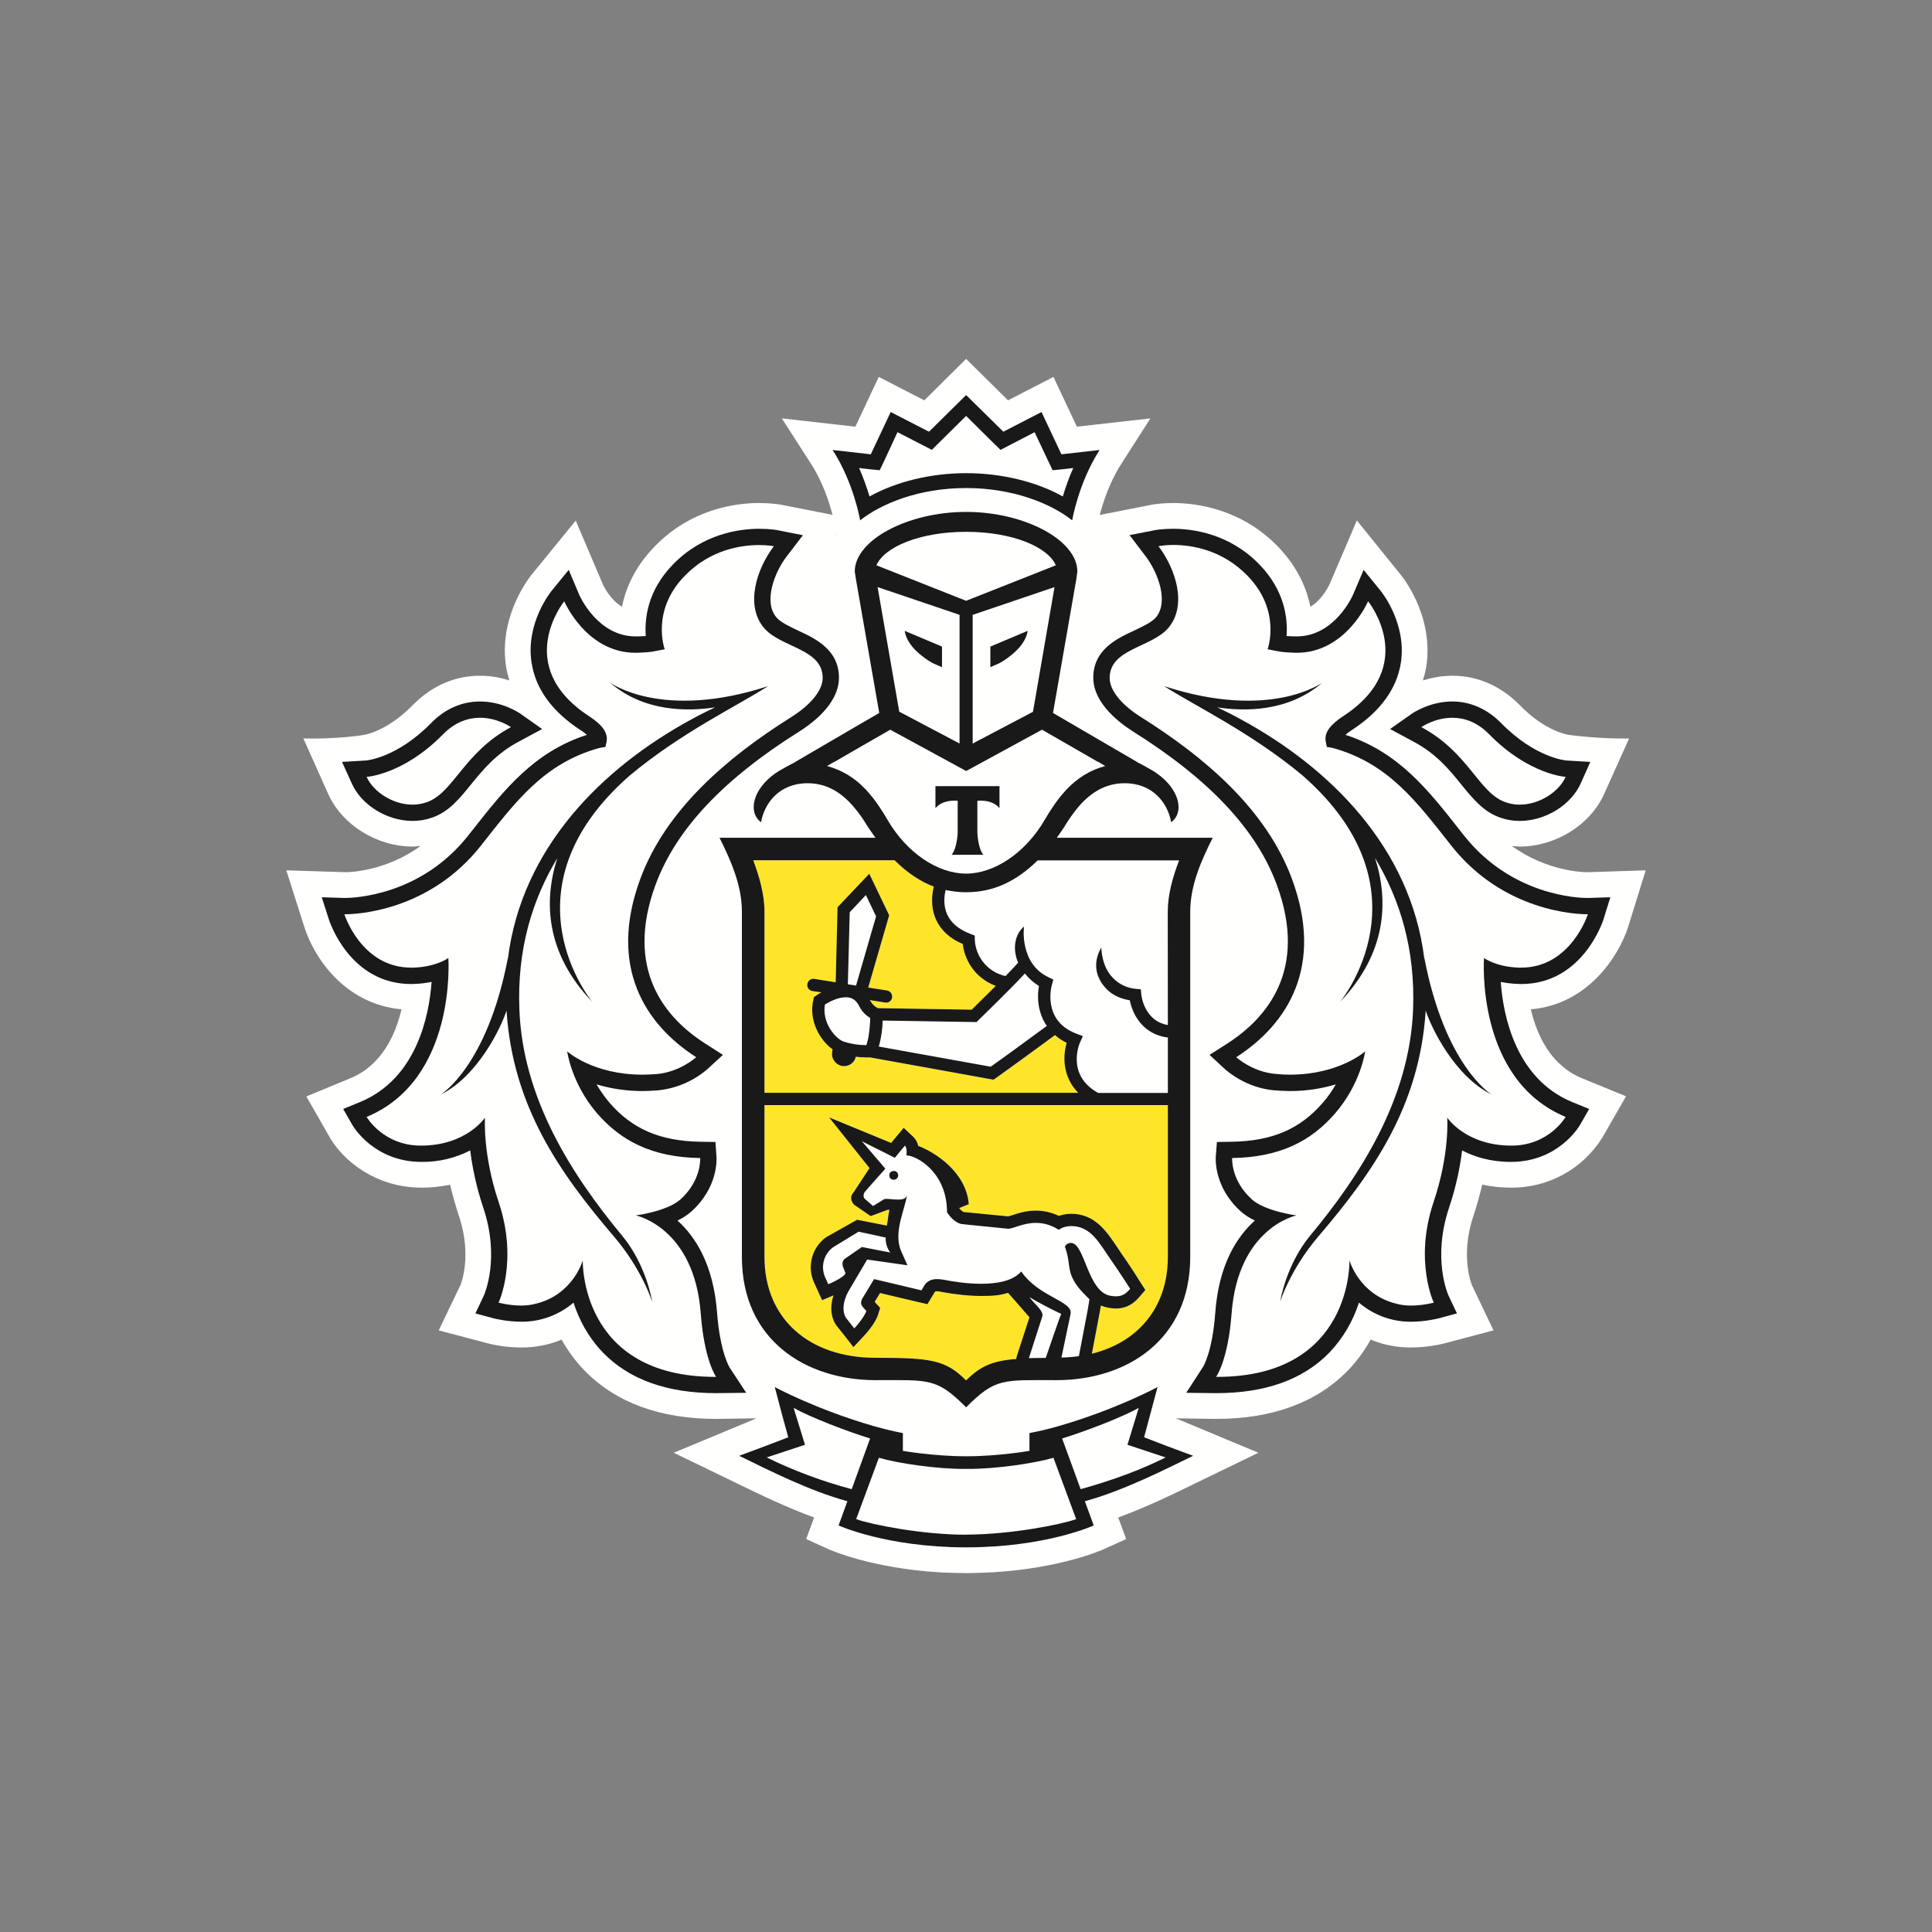 <?xml version="1.0" encoding="UTF-8"?> <!-- Creator: CorelDRAW 2017 --> <svg xmlns="http://www.w3.org/2000/svg" xmlns:xlink="http://www.w3.org/1999/xlink" xml:space="preserve" width="165px" height="165px" style="shape-rendering:geometricPrecision; text-rendering:geometricPrecision; image-rendering:optimizeQuality; fill-rule:evenodd; clip-rule:evenodd" viewBox="0 0 165 165"><rect x="0" y="0" width="165" height="165" fill="#808080" stroke="none"/> <defs> <style type="text/css"> <![CDATA[ .fil3 {fill:none} .fil2 {fill:#191919;fill-rule:nonzero} .fil1 {fill:#FFE52A;fill-rule:nonzero} .fil0 {fill:#FFFFFE;fill-rule:nonzero} ]]> </style> </defs> <g id="Layer_x0020_1">  <g id="_1014430128320"> <g> <path class="fil0" d="M71.43 45.64l-0.05 0.01 0.04 -0.06 0.01 0.05zm67.62 33.52l0 0 1.5 -4.83 -4.98 0.16c-0.42,0 -3.49,-0.09 -6.45,-2.24 0.22,0.02 0.44,0.05 0.67,0.05 3.05,0 6.01,-1.84 7.2,-4.47l2.14 -4.76c-2.69,0.04 -5.15,-0.31 -5.15,-0.31 -0.02,0 -1.96,-0.25 -4.19,-2.54 -1.61,-1.64 -3.6,-2.51 -5.75,-2.51 -0.95,0 -1.79,0.18 -2.52,0.4 0.12,-0.38 0.22,-0.77 0.29,-1.17 0.68,-4.46 -2.18,-7.85 -2.18,-7.85l-3.75 -4.64 -2.33 5.45c-0.01,0.02 -0.59,1.3 -1.64,1.92 -0.32,-1.6 -1.1,-3.4 -2.76,-5.13 -3.14,-3.24 -6.96,-3.73 -8.96,-3.73 -0.92,0 -1.58,0.1 -1.74,0.13l-4.53 0.89c0.27,-1.01 0.82,-2.78 1.84,-4.36l2.49 -3.89 -6.28 0.71 -2 -4.25 -3.88 2 -3.58 -3.54 -3.57 3.54 -3.89 -2 -2 4.25 -6.28 -0.71 2.5 3.89c1.02,1.58 1.57,3.34 1.83,4.35l-4.31 -0.85 -0.15 -0.03c-0.22,-0.03 -0.88,-0.13 -1.81,-0.13 -1.99,0 -5.81,0.49 -8.94,3.73 -1.67,1.73 -2.45,3.53 -2.77,5.13 -1.04,-0.62 -1.62,-1.88 -1.62,-1.88l-2.33 -5.48 -3.81 4.67c-0.47,0.6 -2.76,3.79 -2.14,7.81 0.07,0.4 0.17,0.79 0.28,1.17 -0.81,-0.26 -1.65,-0.4 -2.5,-0.4 -2.16,0 -4.14,0.87 -5.75,2.51 -2.24,2.28 -4.17,2.54 -4.15,2.54 0,0 -2.04,0.37 -5.19,0.31l2.13 4.76c1.19,2.63 4.15,4.47 7.2,4.47 0.23,0 0.45,-0.03 0.68,-0.05 -2.97,2.15 -6.03,2.24 -6.4,2.24l-5.07 -0.16 1.54 4.83c0.77,2.48 3.36,6.59 8.3,7.04 -0.53,2.26 -1.73,4.79 -4.35,5.88l-3.78 1.56 2.06 3.59c1.16,1.94 3.9,4.2 7.79,4.2 0.84,0 1.65,-0.09 2.43,-0.25 0.21,0.88 0.46,1.77 0.75,2.65 1.16,3.45 0.16,5.85 0.15,5.88l-1.87 3.91 4.17 1.1c0.94,0.24 1.91,0.36 2.89,0.36 1.17,0.01 2.34,-0.22 3.43,-0.67 0.54,0.96 1.2,1.85 1.96,2.64 2.67,2.74 6.46,4.13 11.25,4.13l0.02 0 3.42 -0.05 -7.07 2.94 5.37 2.6c1.95,0.95 4.26,2.07 6.62,2.93l-0.68 1.84 1.85 0.84c0.17,0.08 3.73,1.67 9.64,2.01 0,0 1.43,0.06 2.22,0.06 0.78,0 2.19,-0.07 2.19,-0.07 5.88,-0.34 9.41,-1.92 9.58,-2l1.85 -0.84 -0.68 -1.84c2.43,-0.89 4.83,-2.06 6.69,-2.97l5.28 -2.56 -7.05 -2.94 3.43 0.05c4.8,0 8.59,-1.39 11.26,-4.13 0.76,-0.79 1.41,-1.67 1.95,-2.64 1.09,0.45 2.26,0.68 3.44,0.67 1.55,0 2.82,-0.34 2.86,-0.35l4.19 -1.11 -1.83 -3.84c-0.04,-0.1 -1.04,-2.5 0.12,-5.95 0.29,-0.89 0.54,-1.77 0.75,-2.66 0.78,0.17 1.6,0.26 2.45,0.26 3.16,0.03 6.11,-1.57 7.79,-4.25l2.04 -3.55 -3.78 -1.55c-2.63,-1.09 -3.82,-3.62 -4.35,-5.88 4.88,-0.42 7.51,-4.54 8.31,-7.04z"></path> <path class="fil0" d="M82.51 45.42c-4.01,0 -7.01,1.32 -7.66,2.86l7.66 3.03 7.66 -3.03c-0.65,-1.54 -3.65,-2.86 -7.66,-2.86zm0.08 80.03l0 0 -0.15 0c-2.43,0.02 -5.77,-0.48 -7.38,-0.95l-1.94 5.24c1.28,0.46 5.61,1.32 9.4,1.32 3.78,0 8.11,-0.86 9.38,-1.32l-1.93 -5.24c-1.61,0.47 -4.95,0.97 -7.38,0.95zm14.66 -5.21l0 0c-1.44,0.81 -4.66,2.04 -6.53,2.61l1.57 4.33c2.5,-0.66 4.94,-1.57 7.26,-2.71l-3.26 -1.08 0.96 -3.15zm-29.47 0l0 0 0.96 3.15 -3.26 1.08c1.97,0.99 4.37,1.92 7.26,2.71l1.57 -4.33c-1.87,-0.57 -5.09,-1.8 -6.53,-2.61zm14.73 -79.83l0 0c3.02,0 5.98,0.72 8.26,1.99 0.2,-0.7 0.5,-1.54 0.89,-2.43l-0.86 0.1 -0.9 0.09 -0.39 -0.81 -1.15 -2.44 -2.1 1.09 -0.81 0.42 -0.66 -0.64 -2.28 -2.26 -2.28 2.26 -0.64 0.64 -0.82 -0.42 -2.12 -1.09 -1.13 2.44 -0.39 0.81 -0.9 -0.09 -0.86 -0.1c0.39,0.89 0.68,1.73 0.89,2.43 2.29,-1.27 5.24,-1.99 8.25,-1.99zm46.09 28.11l0 0c0.39,0.14 0.79,0.2 1.19,0.2 1.7,0 3.36,-1.11 3.92,-2.37 0,0 -3.13,-0.19 -6.5,-3.61 -1.07,-1.11 -2.2,-1.44 -3.18,-1.44 -1.51,0 -2.64,0.8 -2.64,0.8 4.07,2.17 4.89,5.64 7.21,6.42l0 0zm-93.36 0.2l0 0c0.39,0 0.79,-0.06 1.18,-0.2 2.32,-0.78 3.16,-4.25 7.22,-6.42 0,0 -1.14,-0.8 -2.64,-0.8 -0.98,0 -2.11,0.33 -3.19,1.44 -3.36,3.42 -6.5,3.61 -6.5,3.61 0.57,1.26 2.22,2.37 3.93,2.37z"></path> <path class="fil0" d="M127.38 93.47c-3.15,-1.56 -5.14,-5.68 -5.62,-7.16 -0.52,8.17 -4.51,13.83 -9.17,19.29 -2.42,2.83 -3.26,5.58 -3.26,5.58 0,0 0.47,-3.12 2.56,-5.65 4.35,-5.23 8.48,-11.73 8.78,-19.25 0.22,-5.25 -1.13,-9.5 -3.24,-13 1.18,3.65 1.01,8.12 -2.99,12.29 0,0 7.97,-9.54 -3.17,-19.32 -4.45,-3.72 -9.33,-6.02 -11.84,-7.65 9.07,2.96 13.5,-0.3 13.5,-0.3 -2.9,2.51 -6.65,2.47 -8.97,2.11 0.63,0.31 1.29,0.62 1.99,1.01 7.65,4.15 14.52,10.98 15.69,20.44l0 -0.07c1.78,9.29 5.73,11.68 5.73,11.68l0.01 0zm2.32 -10.83l0 0c0.07,0 0.13,0 0.21,0 4.26,0 5.7,-4.56 5.7,-4.56l-0.08 0c-0.78,0 -7.12,-0.18 -11.6,-5.88 -2.95,-3.74 -5.37,-7.03 -10.14,-8.33l-0.47 -0.08 -0.1 -0.48c-0.13,-0.73 0.37,-1.41 1.5,-2.15 6.59,-4.31 2.12,-9.81 2.12,-9.81 0,0 -1.88,4.4 -6.09,4.4l-0.31 -0.01c-0.48,-0.02 -0.94,-0.04 -1.4,-0.14l-0.78 -0.15c0,0 1.2,-3.27 -1.7,-6.26 -2.18,-2.26 -4.83,-2.65 -6.36,-2.65 -0.77,0 -1.27,0.11 -1.27,0.11 1.46,1.9 2.51,5.05 0.83,7 -1.45,1.67 -4.99,1.75 -4.99,4.24 0,1.06 0.98,2.3 2.75,3.4 5.33,3.36 10.62,7.81 12.82,13.78 2.75,7.44 -0.35,12.38 -4.77,15.22 0,0 1.39,1.27 3.4,1.44 0.41,0.03 0.81,0.05 1.18,0.05 4.25,0 6.44,-1.99 6.44,-1.99 0,0 -0.36,2.75 -2.57,5.3 -2.04,2.36 -4.71,3.75 -8.79,3.81 0,0 -0.13,1.89 1.67,3.53 1.16,1.03 3.83,1.37 3.83,1.37 0,0 -5,1.01 -5.55,8.4 -0.3,4 -1.32,5.39 -1.32,5.39l0.09 0c11.6,0 11.3,-9.95 11.3,-9.95 0,0 0.81,2.94 4.04,3.71 0.4,0.11 0.81,0.15 1.21,0.15 1.04,0 1.95,-0.25 1.95,-0.25 0,0 -1.7,-3.57 -0.02,-8.57 1.4,-4.15 1.17,-7.23 1.17,-7.23 0,0 1.56,2.37 5.44,2.39l0.04 0c3.23,0 4.63,-2.45 4.63,-2.45 -7.73,-3.21 -6.97,-13.57 -6.97,-13.57 0,0 1.01,0.75 2.96,0.82l0 0zm-77.27 22.96l0 0c-4.66,-5.46 -8.64,-11.12 -9.17,-19.29 -0.48,1.48 -2.46,5.6 -5.6,7.15 0,0 3.95,-2.38 5.72,-11.67l0 0.07c1.18,-9.46 8.05,-16.29 15.7,-20.44 0.7,-0.39 1.36,-0.71 1.99,-1.01 -2.33,0.36 -6.08,0.4 -8.97,-2.11 0,0 4.43,3.26 13.49,0.3 -2.51,1.63 -7.38,3.92 -11.83,7.65 -11.14,9.78 -3.18,19.32 -3.18,19.32 -4,-4.17 -4.16,-8.64 -2.98,-12.3 -2.11,3.51 -3.46,7.76 -3.24,13.01 0.3,7.52 4.43,14.03 8.77,19.25 2.1,2.53 2.57,5.65 2.57,5.65 0,0 -0.85,-2.75 -3.26,-5.58l-0.01 0zm1.87 -1.8l0 0c0,0 2.67,-0.34 3.82,-1.37 1.81,-1.64 1.68,-3.53 1.68,-3.53 -4.08,-0.06 -6.75,-1.45 -8.8,-3.81 -1.31,-1.51 -2.2,-3.33 -2.56,-5.3 0,0 2.19,1.99 6.43,1.99 0.38,0 0.78,-0.02 1.19,-0.06 1.25,-0.12 2.43,-0.62 3.4,-1.43 -4.42,-2.84 -7.53,-7.78 -4.78,-15.22 2.2,-5.97 7.49,-10.42 12.82,-13.78 1.77,-1.1 2.76,-2.34 2.76,-3.39 0,-2.5 -3.54,-2.58 -4.99,-4.25 -1.68,-1.95 -0.63,-5.1 0.82,-7 0,0 -0.48,-0.1 -1.26,-0.1 -1.53,0 -4.18,0.38 -6.36,2.64 -2.91,2.99 -1.7,6.26 -1.7,6.26l-0.78 0.15c-0.46,0.1 -0.93,0.12 -1.4,0.14l-0.31 0.01c-4.22,0 -6.09,-4.4 -6.09,-4.4 0,0 -4.47,5.5 2.11,9.81 1.14,0.74 1.64,1.42 1.51,2.15l-0.1 0.48 -0.49 0.08c-4.76,1.3 -7.18,4.59 -10.13,8.33 -4.48,5.7 -10.81,5.88 -11.59,5.88l-0.09 0c0,0 1.44,4.56 5.71,4.56 0.07,0 0.13,0 0.2,0 1.96,-0.07 2.97,-0.82 2.97,-0.82 0,0 0.76,10.36 -6.98,13.57 0,0 1.41,2.45 4.64,2.45l0.04 0c3.87,-0.02 5.43,-2.39 5.43,-2.39 0,0 -0.22,3.08 1.17,7.22 1.68,5.01 0,8.58 0,8.58 0,0 0.9,0.25 1.94,0.25 0.4,0 0.81,-0.04 1.2,-0.15 3.23,-0.77 4.04,-3.71 4.04,-3.71 0,0 -0.29,9.95 11.31,9.95l0.08 0c0,0 -1.02,-1.39 -1.31,-5.39 -0.55,-7.39 -5.55,-8.4 -5.55,-8.4zm25.59 -36.66l0 0 5.47 0 0 1.88c-0.64,-0.79 -1.89,-0.63 -1.89,-0.63l0 2.71c0,0 0.04,1.33 0.51,1.9l-2.71 0c0.48,-0.57 0.52,-1.9 0.52,-1.9l0 -2.71c0,0 -1.25,-0.16 -1.9,0.63l0 -1.88 0 0zm-5.95 0.28l0 0c0.19,0.21 0.37,0.43 0.55,0.65 0.05,0.05 0.09,0.1 0.13,0.16 0.17,0.22 0.33,0.45 0.5,0.7l0.1 0.16c0.2,0.29 0.38,0.59 0.56,0.9 1.68,2.89 4.35,4.62 6.73,4.62 2.38,0 5.05,-1.72 6.73,-4.62 0.19,-0.32 0.37,-0.63 0.57,-0.92l0.08 -0.12c0.17,-0.26 0.34,-0.5 0.52,-0.73l0.11 -0.14c0.19,-0.23 0.38,-0.46 0.58,-0.67l0.09 -0.09c0.87,-0.91 1.98,-1.57 3.2,-1.9l-0.59 -0.35 -0.03 0 -2.36 -1.36 -2.42 -1.39 -6.46 3.52 -0.02 -0.02 -0.01 0.02 -6.47 -3.52 -2.42 1.39 -2.35 1.36 -0.03 0 -0.6 0.35c1.33,0.36 2.34,1.02 3.2,1.9 0.04,0.03 0.06,0.07 0.11,0.1l0 0z"></path> <path class="fil0" d="M80.45 55.22l0 1.76 -0.34 -0.15c-0.01,-0.02 -0.51,-0.13 -1.38,-0.82 -1.43,-1.11 -1.46,-2.14 -1.46,-2.14l3.18 1.35zm1.5 8.28l0 0 0 -10.99 -6.99 -2.37 1.84 10.65 5.15 2.71 0 0zm2.62 -8.28l0 0 3.18 -1.35c0,0 -0.02,1.03 -1.46,2.14 -0.86,0.69 -1.36,0.8 -1.38,0.82l-0.34 0.15 0 -1.76zm3.65 5.57l0 0 1.84 -10.65 -6.99 2.38 0 10.98 5.15 -2.71 0 0zm-16.16 28.18l0 0c0.63,0.2 1.28,0.3 1.93,0.29 0.02,-0.05 0.04,-0.11 0.06,-0.19 0.04,-0.13 0.08,-0.25 0.1,-0.39 0.1,-0.57 0.16,-1.16 0.17,-1.74 -0.39,-0.23 -0.71,-0.57 -0.92,-0.97 -0.26,-0.55 -0.63,-0.8 -1.17,-0.8 -0.7,0 -1.45,0.42 -1.78,0.62 -0.26,1.52 0.86,2.9 1.61,3.18zm15.47 -5.83l0 0c-1.3,1.41 -3.84,3.87 -3.97,3.99l-0.15 0.16 -8.03 -0.13c-0.01,0.67 -0.09,1.33 -0.26,1.97l-0.07 0.26 9.56 1.71c0.99,-0.69 3.73,-2.69 4.79,-3.47 -0.77,-1.13 -0.84,-2.47 -0.67,-3.42 -0.46,-0.28 -0.87,-0.65 -1.2,-1.07l0 0z"></path> <path class="fil0" d="M88.62 73.48c-1.85,1.83 -3.63,2.51 -5.21,2.67 -0.29,0.03 -0.58,0.05 -0.88,0.05l-0.04 0c-0.58,0 -1.16,-0.06 -1.73,-0.18 -0.18,0.69 -0.14,1.43 0.14,2.09 0.34,0.74 1.02,1.3 2.01,1.66l0.34 0.13 0 0.36c0,0.11 0.08,2.45 2.63,3.1 0.41,-0.43 0.79,-0.82 1.07,-1.15 -0.52,-1.22 -0.25,-2.47 0.51,-3.08 -0.03,0.13 -0.36,3.2 2.09,4.34l0.4 0.19 -0.11 0.43c-0.04,0.12 -0.86,3.1 2.11,4.2l0.53 0.2 -0.23 0.51c-0.05,0.11 -1.22,2.8 1.53,4.34l5.96 0 0 -4.74c-2.12,-0.25 -3.02,-1.96 -3.25,-3.16 -0.99,-0.17 -1.75,-0.6 -2.27,-1.29 -1.25,-1.65 -0.18,-3.16 -0.16,-3.24 -0.01,0.01 0,1.62 0.99,2.61 0.49,0.48 1.07,0.85 1.95,0.93l0.43 0.04 0.04 0.44c0.01,0.1 0.25,2.27 2.27,2.61l-0.01 -9.67c0,-1.5 0.44,-3 0.97,-4.39l-12.08 0zm-16.05 4.43l0 0 -0.16 6.15 0.7 0.11 1.71 -5.91 -0.87 -1.81 -1.38 1.46zm3.71 22.8l0 0c-0.19,-0.01 -0.34,-0.17 -0.34,-0.36 0,-0.01 0,-0.01 0,-0.02 0.02,-0.19 0.18,-0.34 0.37,-0.33 0.01,0 0.01,0 0.01,0 0.2,0.01 0.34,0.19 0.33,0.38 -0.01,0.19 -0.18,0.34 -0.37,0.33zm15.16 5.45l0 0c0.06,0 0.11,0 0.17,0.01 1.06,0.31 1.33,4.15 3.2,4.49 0.19,0.04 0.35,0.05 0.5,0.05 0.54,0 0.86,-0.23 1.21,-0.64 0,0 -0.94,-1.48 -1.64,-2.47 -0.94,-1.31 -1.66,-2.88 -3.4,-2.88 -0.04,0 -0.09,0 -0.13,0 -0.57,0.03 -0.93,0.31 -0.93,0.31 -0.58,-0.38 -1.26,-0.59 -1.95,-0.59 -1.09,0 -1.94,0.5 -2.36,0.5l-0.02 0 -3.88 -0.39c-0.6,-0.05 -1.09,-0.67 -1.26,-0.9 -0.02,-0.04 -0.04,-0.07 -0.07,-0.11 0,-0.1 0,-0.21 0,-0.31 -0.13,-3.17 -2.59,-4.53 -3.47,-4.55 0,0 0.11,-0.61 -0.13,-0.84l-0.86 1.04 -2.8 -1.41 2 2.34 -1.69 1.91c-0.22,0.22 -0.19,0.51 -0.11,0.63l0.74 0.65 0.93 -0.56c0.04,-0.04 0.13,-0.05 0.23,-0.05 0.26,0 0.64,0.07 0.99,0.07 0.38,0 0.71,-0.08 0.75,-0.44 -0.12,1.18 -1.21,3.22 -0.49,4.83l0.53 1.21 -3.44 -0.49 -1.6 2.71c-0.5,0.91 -0.58,1.88 -0.1,2.42l0.6 0.75c0,0 0.84,-0.9 1.03,-1.48l-0.27 -0.3c-0.23,-0.25 -0.21,-0.48 -0.07,-0.75l1 -1.67 4.05 0.95 0.22 -0.36c0.27,-0.46 0.67,-0.6 1.1,-0.6 0.18,0 0.36,0.02 0.56,0.05 0.75,0.15 1.98,0.35 3.22,0.35 1.36,0 2.71,-0.24 3.42,-1.05 1.47,2.18 4.44,2.53 4.21,3.63l-0.78 3.73c0.52,-0.02 1.02,-0.06 1.49,-0.13l0.74 -3.87c0.09,-0.42 0.16,-0.99 0.16,-0.99 -0.28,-0.29 -0.98,-0.91 -1.37,-1.66 -0.52,-1 -0.24,-1.53 -0.72,-2.84 0,0 0.15,-0.3 0.49,-0.3z"></path> <path class="fil0" d="M70.74 109.68c0,0 1.35,-0.56 1.47,-0.95l-0.18 -0.44c-0.13,-0.3 -0.11,-0.61 0.14,-0.78l1.44 -1.01 2.43 0.47c0,0 -0.44,-0.55 -0.4,-1.28l-2.31 -0.5 -2.18 1.34c-0.78,0.58 -1.07,1.62 -0.69,2.51l0.29 0.64 -0.01 0zm17.14 6.32l0 0c0.43,-0.02 0.91,-0.03 1.43,-0.03 0,0 1.25,-3.64 1.32,-3.76 -0.7,-0.31 -2.15,-1.08 -2.71,-1.43 0.37,0.55 1.27,1.18 1.09,1.67l-1.13 3.55z"></path> <path class="fil1" d="M99.74 94.38l-34.45 0 0 12.96c0,5.3 3.83,8.62 9.49,8.62 4.73,0 5.98,0.18 7.74,1.93 1.21,-1.21 2.21,-1.67 4.27,-1.83l0.05 -0.2 1.08 -3.36c-0.06,-0.07 -1.83,-2.09 -1.83,-2.09 -0.71,0.23 -1.3,0.27 -2.29,0.27 -1.15,-0.01 -2.29,-0.13 -3.42,-0.35 -0.12,-0.03 -0.24,-0.04 -0.36,-0.04 -0.15,0 -0.16,0.01 -0.2,0.09l-0.61 1 -0.75 -0.17 -3.3 -0.78 -0.46 0.75 0.07 0.08 0.4 0.44 -0.18 0.58c-0.24,0.76 -1.03,1.64 -1.27,1.88l-0.82 0.89 -0.76 -0.95 -0.56 -0.71c-0.6,-0.67 -0.73,-1.69 -0.4,-2.75 -0.01,0 -0.02,0.01 -0.03,0.01l-0.94 0.39 -0.42 -0.91 -0.29 -0.65c-0.59,-1.36 -0.15,-2.94 1.05,-3.8l2.66 -1.51 2.53 0.5c0.06,-0.24 0.15,-1.11 0.22,-1.34 -0.05,0 -0.09,-0.01 -0.14,-0.01l-1.46 0.55 -1.41 -0.98c0,0 -0.55,-0.53 -0.05,-1.06l1.36 -2.06 -3.45 -4.34 5.31 2.18 0.35 -0.43 0.72 -0.86 0.81 0.77c0.23,0.22 0.36,0.5 0.43,0.77 1.46,0.57 4.08,2.25 4.31,4.98l-0.82 0.33 0 0.02c0.19,0.22 0.35,0.31 0.39,0.32l3.79 0.37c0.1,-0.01 0.22,-0.05 0.35,-0.1 0.47,-0.16 1.18,-0.39 2.02,-0.39 0.68,0 1.34,0.16 1.97,0.46 0.28,-0.1 0.57,-0.16 0.86,-0.18l0.18 0c2.03,0 3.04,1.51 3.85,2.72 0.13,0.21 0.27,0.41 0.41,0.6 0.7,1 1.63,2.47 1.67,2.53l0.42 0.65 -0.52 0.6c-0.39,0.45 -0.98,0.98 -2,0.98 -0.21,0 -0.44,-0.02 -0.69,-0.06 -0.2,-0.05 -0.41,-0.11 -0.6,-0.19l-0.11 0.65 -0.66 3.46c3.98,-0.98 6.5,-3.98 6.5,-8.27l-0.01 -12.96zm-34.45 -1.04l0 0 26.79 0c-1.33,-1.38 -1.31,-3.14 -0.98,-4.27 -0.36,-0.18 -0.69,-0.4 -0.99,-0.66 -1.05,0.77 -4.25,3.1 -5.08,3.68l-0.18 0.12 -10.52 -1.9 -0.21 0c-0.25,0 -0.62,-0.01 -1.03,-0.06 -0.12,0.56 -0.67,0.9 -1.22,0.77 -0.25,-0.05 -0.46,-0.19 -0.61,-0.4 -0.16,-0.22 -0.23,-0.5 -0.18,-0.77l0.04 -0.23c-1.09,-0.76 -2.09,-2.47 -1.64,-4.27l0.04 -0.19 0.15 -0.11c0.02,-0.01 0.21,-0.14 0.48,-0.29l-0.77 -0.12c-0.28,-0.05 -0.47,-0.32 -0.43,-0.6 0.05,-0.29 0.32,-0.49 0.6,-0.43l1.82 0.28 0.17 -6.41 2.7 -2.86 1.7 3.56 -1.79 6.16 1.61 0.26c0.28,0.04 0.48,0.31 0.43,0.6 -0.04,0.25 -0.26,0.43 -0.51,0.43l-0.08 0 -1.31 -0.22c0.02,0.04 0.04,0.07 0.06,0.11 0.13,0.29 0.44,0.49 0.63,0.58l8.01 0.13c0.34,-0.33 1.18,-1.15 2.05,-2.03 -1.54,-0.56 -2.63,-1.94 -2.81,-3.57 -1.1,-0.47 -1.86,-1.18 -2.29,-2.09 -0.51,-1.13 -0.33,-2.27 -0.19,-2.82 -1.07,-0.39 -2.19,-1.1 -3.34,-2.24l-12.08 0c0.52,1.39 0.96,2.9 0.96,4.39l0 15.47z"></path> <path class="fil2" d="M76.35 100.01c-0.21,-0.02 -0.39,0.13 -0.4,0.34 0,0 0,0 0,0 -0.02,0.21 0.13,0.39 0.34,0.4 0,0 0.01,0 0.01,0 0.21,0.02 0.39,-0.14 0.41,-0.35 0.01,-0.21 -0.15,-0.39 -0.36,-0.4l0 0 0 0.01zm15.94 27.17l0 0 -1.58 -4.33c1.88,-0.57 5.1,-1.8 6.54,-2.61l-0.96 3.15 3.26 1.08c-1.98,0.99 -4.37,1.91 -7.26,2.71l0 0zm-9.77 3.89l0 0c-3.79,0 -8.12,-0.87 -9.4,-1.33l1.94 -5.24c1.61,0.47 4.95,0.97 7.38,0.95l0.15 0c2.43,0.02 5.77,-0.48 7.38,-0.95l1.94 5.24c-1.28,0.46 -5.61,1.32 -9.39,1.32l0 0.01zm-17.04 -6.6l0 0 3.27 -1.08 -0.97 -3.15c1.44,0.81 4.66,2.04 6.53,2.61l-1.57 4.33c-2.51,-0.67 -4.94,-1.57 -7.26,-2.71zm34.21 -0.96l0 0 -1.98 -0.76 0.55 -2.05 0.6 -2.24c0,0 -3.51,1.91 -8.47,3.34 -0.82,0.24 -1.64,0.43 -2.47,0.59l0 1.52c0,0 -2.65,0.46 -5.33,0.46l-0.15 0c-2.68,0 -5.33,-0.46 -5.33,-0.46l0 -1.52c0,0 -1.07,-0.19 -2.47,-0.59 -4.96,-1.43 -8.47,-3.34 -8.47,-3.34l0.59 2.24 0.56 2.05 -1.99 0.76 -2.2 0.82c2.52,1.23 6.03,3.01 9.24,3.88l-0.75 2.07c0,0 4.07,1.86 10.85,1.87l0.09 0c6.79,-0.01 10.85,-1.87 10.85,-1.87l-0.76 -2.07c3.21,-0.87 6.73,-2.65 9.25,-3.88l-2.21 -0.82zm-25.46 -83.44l0 0 0.9 0.09 0.39 -0.81 1.13 -2.44 2.12 1.09 0.81 0.42 2.93 -2.9 2.28 2.26 0.66 0.64 0.81 -0.42 2.1 -1.09 1.15 2.44 0.39 0.81 0.9 -0.09 0.86 -0.1c-0.35,0.79 -0.65,1.6 -0.89,2.43 -2.28,-1.27 -5.24,-1.99 -8.26,-1.99 -3.01,0 -5.96,0.72 -8.25,1.99 -0.25,-0.83 -0.54,-1.64 -0.89,-2.43l0.86 0.1zm8.28 1.61l0 0c4.04,0 7.27,1.34 9.06,2.76 0,0 0.53,-3.19 2.34,-6.01l-3.26 0.37 -1.7 -3.61 -3.26 1.68 -3.18 -3.13 -3.17 3.13 -3.27 -1.68 -1.7 3.61 -3.26 -0.37c1.82,2.82 2.35,6.01 2.35,6.01 1.79,-1.42 5.01,-2.76 9.05,-2.76l0 0zm51.2 53.71l0 0c0,0 -1.4,2.45 -4.63,2.45l-0.04 0c-3.88,-0.02 -5.44,-2.39 -5.44,-2.39 0,0 0.23,3.08 -1.17,7.22 -1.68,5.01 0.02,8.58 0.02,8.58 0,0 -0.91,0.25 -1.95,0.25 -0.4,0 -0.81,-0.04 -1.21,-0.15 -3.23,-0.77 -4.04,-3.71 -4.04,-3.71 0,0 0.3,9.95 -11.3,9.95l-0.09 0c0,0 1.02,-1.39 1.32,-5.39 0.55,-7.39 5.55,-8.4 5.55,-8.4 0,0 -2.67,-0.34 -3.82,-1.37 -1.81,-1.64 -1.68,-3.53 -1.68,-3.53 4.08,-0.06 6.75,-1.45 8.79,-3.81 2.21,-2.55 2.57,-5.3 2.57,-5.3 0,0 -2.2,1.99 -6.44,1.99 -0.37,0 -0.77,-0.02 -1.18,-0.06 -2.01,-0.16 -3.39,-1.43 -3.39,-1.43 4.41,-2.84 7.51,-7.78 4.76,-15.22 -2.2,-5.97 -7.49,-10.42 -12.82,-13.78 -1.77,-1.1 -2.75,-2.34 -2.75,-3.39 0,-2.5 3.54,-2.58 4.99,-4.25 1.68,-1.95 0.63,-5.1 -0.82,-7 0,0 0.48,-0.11 1.25,-0.11 1.54,0 4.19,0.39 6.37,2.65 2.9,2.99 1.7,6.26 1.7,6.26l0.77 0.15c0.47,0.1 0.93,0.12 1.41,0.14l0.31 0.01c4.21,0 6.09,-4.4 6.09,-4.4 0,0 4.47,5.5 -2.12,9.81 -1.13,0.74 -1.63,1.42 -1.5,2.15l0.1 0.48 0.47 0.08c4.77,1.3 7.19,4.59 10.14,8.33 4.48,5.7 10.81,5.88 11.6,5.88l0.08 0c0,0 -1.45,4.56 -5.7,4.56 -0.08,0 -0.14,0 -0.21,0 -1.95,-0.07 -2.96,-0.82 -2.96,-0.82 0,0 -0.76,10.36 6.97,13.57l0 0zm-3.8 -11.35l0 0c5.22,0 6.97,-5.31 7.04,-5.54l0.58 -1.87 -1.95 0.06 -0.01 0c-0.69,0 -6.46,-0.16 -10.55,-5.35l-0.38 -0.48c-2.67,-3.4 -5.2,-6.63 -9.73,-8.1 0.13,-0.12 0.32,-0.27 0.57,-0.43 2.41,-1.58 3.81,-3.5 4.16,-5.73 0.51,-3.35 -1.63,-6.02 -1.72,-6.13l-1.46 -1.8 -0.91 2.13c-0.06,0.14 -1.59,3.55 -4.8,3.55l-0.24 0c-0.21,-0.01 -0.43,-0.02 -0.63,-0.03 0.11,-1.53 -0.17,-3.89 -2.31,-6.1 -2.57,-2.66 -5.72,-3.06 -7.37,-3.06 -0.88,0 -1.47,0.1 -1.53,0.11l-2.2 0.43 1.36 1.79c1.06,1.38 2.02,3.92 0.88,5.25 -0.37,0.42 -1.12,0.76 -1.84,1.11 -1.48,0.68 -3.5,1.63 -3.5,4.04 0,1.57 1.22,3.2 3.41,4.59 6.51,4.09 10.52,8.36 12.26,13.07 2.68,7.25 -0.82,11.38 -4.22,13.57l-1.52 0.97 1.33 1.23c0.18,0.16 1.81,1.6 4.22,1.8 0.46,0.03 0.9,0.06 1.31,0.06 1.54,0 2.85,-0.25 3.92,-0.57 -0.31,0.56 -0.68,1.08 -1.11,1.57 -1.94,2.25 -4.33,3.27 -7.76,3.33l-1.28 0.02 -0.1 1.28c-0.01,0.25 -0.11,2.63 2.14,4.65 0.35,0.31 0.76,0.57 1.2,0.78 -1.53,1.37 -3.08,3.76 -3.38,7.86 -0.25,3.42 -1.06,4.68 -1.08,4.69l-1.4 2.16 2.55 0.03c4.21,0 7.43,-1.16 9.67,-3.46 1.16,-1.22 2.02,-2.68 2.53,-4.27 1.24,1.06 2.81,1.64 4.44,1.63 1.19,0 2.19,-0.25 2.3,-0.27l1.63 -0.44 -0.72 -1.52c-0.05,-0.12 -1.41,-3.17 0.05,-7.52 0.63,-1.88 0.95,-3.57 1.11,-4.88 1.02,0.53 2.39,0.98 4.17,0.98 4.03,0 5.81,-3.01 5.89,-3.14l0.79 -1.38 -1.47 -0.6c-4.8,-2 -5.87,-7.35 -6.08,-10.25 0.43,0.08 0.93,0.16 1.49,0.17l0.25 0.01 0 0z"></path> <path class="fil2" d="M124.03 61.3c0.98,0 2.11,0.33 3.18,1.44 3.37,3.42 6.5,3.61 6.5,3.61 -0.56,1.26 -2.22,2.37 -3.92,2.37 -0.4,0 -0.8,-0.06 -1.19,-0.2 -2.31,-0.78 -3.15,-4.25 -7.21,-6.42 0,0 1.13,-0.8 2.64,-0.8zm-3.31 2.04l0 0c1.95,1.03 3.09,2.43 4.08,3.66 0.98,1.2 1.91,2.36 3.36,2.84 0.52,0.18 1.07,0.27 1.63,0.27 2.18,0 4.36,-1.34 5.2,-3.18l0.83 -1.86 -2.02 -0.12c-0.09,0 -2.7,-0.24 -5.59,-3.19 -1.19,-1.21 -2.63,-1.85 -4.18,-1.85 -1.89,0 -3.3,0.94 -3.45,1.04l-1.86 1.31 2 1.08 0 0zm0.92 18.45l0 0 0 0.07c-1.17,-9.46 -8.04,-16.29 -15.69,-20.44 -0.71,-0.39 -1.36,-0.71 -1.99,-1.01 2.32,0.36 6.07,0.4 8.97,-2.11 0,0 -4.43,3.26 -13.5,0.3 2.51,1.63 7.39,3.93 11.84,7.65 11.13,9.78 3.17,19.32 3.17,19.32 4,-4.17 4.17,-8.64 2.99,-12.3 2.11,3.51 3.46,7.76 3.25,13.01 -0.31,7.52 -4.44,14.02 -8.79,19.25 -2.09,2.53 -2.56,5.65 -2.56,5.65 0,0 0.84,-2.75 3.26,-5.58 4.66,-5.46 8.65,-11.12 9.17,-19.29 0.48,1.48 2.47,5.6 5.61,7.15 0,0 -3.95,-2.38 -5.73,-11.67l0 0zm-60.56 35.8l0 0c-11.6,0 -11.31,-9.95 -11.31,-9.95 0,0 -0.81,2.94 -4.04,3.71 -0.39,0.1 -0.8,0.15 -1.2,0.15 -1.04,0 -1.95,-0.25 -1.95,-0.25 0,0 1.69,-3.57 0.01,-8.58 -1.39,-4.14 -1.17,-7.22 -1.17,-7.22 0,0 -1.56,2.37 -5.43,2.39l-0.04 0c-3.23,0 -4.64,-2.45 -4.64,-2.45 7.73,-3.21 6.98,-13.57 6.98,-13.57 0,0 -1.01,0.75 -2.97,0.82 -0.07,0 -0.13,0 -0.2,0 -4.27,0 -5.71,-4.56 -5.71,-4.56l0.09 0c0.78,0 7.11,-0.18 11.59,-5.88 2.95,-3.74 5.37,-7.03 10.13,-8.33l0.49 -0.08 0.1 -0.48c0.12,-0.73 -0.37,-1.41 -1.51,-2.15 -6.58,-4.31 -2.11,-9.81 -2.11,-9.81 0,0 1.87,4.4 6.09,4.4l0.31 -0.01c0.47,-0.02 0.94,-0.04 1.4,-0.14l0.78 -0.15c0,0 -1.21,-3.27 1.7,-6.26 2.18,-2.26 4.83,-2.64 6.36,-2.64 0.78,0 1.26,0.1 1.26,0.1 -1.45,1.9 -2.5,5.05 -0.82,7 1.45,1.67 4.99,1.75 4.99,4.24 0,1.06 -0.99,2.3 -2.76,3.4 -5.33,3.36 -10.62,7.81 -12.82,13.78 -2.74,7.44 0.36,12.38 4.78,15.22 0,0 -1.39,1.27 -3.4,1.44 -0.41,0.03 -0.81,0.05 -1.19,0.05 -4.24,0 -6.43,-1.99 -6.43,-1.99 0,0 0.36,2.75 2.56,5.3 2.05,2.36 4.72,3.75 8.8,3.81 0,0 0.13,1.89 -1.68,3.53 -1.15,1.03 -3.82,1.37 -3.82,1.37 0,0 5,1.01 5.55,8.4 0.3,4 1.31,5.39 1.31,5.39l-0.08 0 0 0zm1.23 -0.8l0 0c0,-0.01 -0.81,-1.27 -1.07,-4.69 -0.31,-4.1 -1.85,-6.49 -3.38,-7.86 0.44,-0.21 0.85,-0.47 1.19,-0.78 2.25,-2.02 2.16,-4.4 2.14,-4.65l-0.09 -1.28 -1.28 -0.02c-3.43,-0.06 -5.82,-1.08 -7.76,-3.33 -0.42,-0.49 -0.79,-1.02 -1.11,-1.57 1.27,0.38 2.59,0.57 3.92,0.57 0.42,0 0.85,-0.03 1.3,-0.06 1.56,-0.15 3.04,-0.78 4.23,-1.8l1.34 -1.23 -1.53 -0.98c-3.41,-2.18 -6.89,-6.31 -4.22,-13.56 1.74,-4.71 5.75,-8.98 12.26,-13.07 2.2,-1.39 3.4,-3.02 3.4,-4.59 0,-2.41 -2.02,-3.36 -3.5,-4.04 -0.71,-0.35 -1.47,-0.69 -1.83,-1.11 -1.15,-1.33 -0.18,-3.87 0.88,-5.24l1.37 -1.79 -2.21 -0.44c-0.06,-0.01 -0.65,-0.11 -1.53,-0.11 -1.65,0 -4.8,0.4 -7.37,3.06 -2.14,2.21 -2.42,4.57 -2.31,6.1 -0.21,0.01 -0.41,0.02 -0.63,0.03l-0.24 0c-3.22,0 -4.75,-3.41 -4.81,-3.55l-0.9 -2.13 -1.47 1.8c-0.08,0.11 -2.23,2.78 -1.7,6.13 0.34,2.23 1.74,4.15 4.14,5.73 0.27,0.16 0.45,0.31 0.58,0.43 -4.54,1.47 -7.06,4.7 -9.74,8.1l-0.38 0.48c-4.08,5.19 -9.86,5.35 -10.55,5.35l-1.97 -0.06 0.6 1.87c0.07,0.23 1.81,5.54 7.04,5.54l0.25 -0.01c0.56,-0.01 1.05,-0.09 1.49,-0.17 -0.21,2.9 -1.28,8.25 -6.09,10.25l-1.46 0.6 0.79 1.38c0.08,0.13 1.86,3.14 5.9,3.14 1.45,0.02 2.87,-0.32 4.16,-0.98 0.16,1.31 0.48,3 1.11,4.88 1.46,4.35 0.1,7.4 0.05,7.52l-0.72 1.52 1.63 0.44c0.11,0.02 1.11,0.27 2.3,0.27 1.63,0.01 3.21,-0.57 4.45,-1.63 0.44,1.36 1.2,2.9 2.52,4.27 2.24,2.3 5.46,3.46 9.67,3.46l2.56 -0.03 -1.42 -2.16 0 0z"></path> <path class="fil2" d="M37.81 62.74c1.08,-1.11 2.21,-1.44 3.19,-1.44 1.5,0 2.64,0.8 2.64,0.8 -4.06,2.17 -4.9,5.64 -7.22,6.42 -0.38,0.13 -0.78,0.2 -1.18,0.2 -1.71,0 -3.36,-1.11 -3.93,-2.37 0,0 3.13,-0.19 6.5,-3.61l0 0zm-2.57 7.37l0 0c0.56,0 1.11,-0.09 1.62,-0.27 1.46,-0.48 2.39,-1.64 3.36,-2.84 1.01,-1.23 2.13,-2.63 4.08,-3.66l2 -1.08 -1.86 -1.31c-0.15,-0.1 -1.55,-1.04 -3.44,-1.04 -1.56,0 -3,0.63 -4.19,1.85 -2.89,2.95 -5.49,3.19 -5.58,3.19l-2.02 0.12 0.84 1.85c0.83,1.85 3.02,3.19 5.19,3.19zm9.12 16.17l0 0c-0.22,-5.25 1.13,-9.5 3.24,-13 -1.18,3.65 -1.02,8.12 2.99,12.29 0,0 -7.97,-9.54 3.17,-19.32 4.45,-3.72 9.32,-6.02 11.83,-7.65 -9.06,2.96 -13.49,-0.3 -13.49,-0.3 2.89,2.51 6.64,2.47 8.97,2.11 -0.63,0.31 -1.29,0.62 -1.99,1.01 -7.65,4.15 -14.52,10.98 -15.7,20.44l0 -0.07c-1.77,9.29 -5.73,11.68 -5.73,11.68 3.15,-1.56 5.13,-5.68 5.61,-7.16 0.53,8.17 4.51,13.83 9.17,19.29 2.42,2.83 3.27,5.58 3.27,5.58 0,0 -0.47,-3.12 -2.57,-5.65 -4.34,-5.23 -8.47,-11.73 -8.77,-19.25zm35.53 -19.14l0 0 0 1.88c0.65,-0.79 1.9,-0.63 1.9,-0.63l0 2.71c0,0 -0.04,1.33 -0.52,1.9l2.71 0c-0.47,-0.57 -0.51,-1.9 -0.51,-1.9l0 -2.71c0,0 1.25,-0.16 1.89,0.63l0 -1.88 -5.47 0 0 0zm-1.16 -11.13l0 0c0.86,0.69 1.36,0.8 1.38,0.82l0.34 0.15 0 -1.76 -3.18 -1.34c0,0 0.03,1.02 1.46,2.13zm7.56 0l0 0c1.44,-1.11 1.47,-2.13 1.47,-2.13l-3.18 1.34 0 1.76 0.33 -0.15c0.02,-0.02 0.52,-0.13 1.38,-0.82z"></path> <path class="fil2" d="M82.51 51.31l-7.66 -3.03c0.65,-1.54 3.66,-2.86 7.66,-2.86 4.01,0 7.01,1.32 7.66,2.86l-7.66 3.03zm5.71 9.48l0 0 -5.15 2.71 0 -10.99 6.99 -2.37 -1.84 10.65 0 0zm3.19 2.92l0 0 2.36 1.36 0.03 0 0.59 0.35c-1.33,0.36 -2.34,1.03 -3.2,1.9l-0.09 0.09c-0.2,0.22 -0.39,0.44 -0.58,0.67l-0.11 0.14c-0.18,0.23 -0.35,0.47 -0.51,0.72l-0.09 0.13c-0.2,0.3 -0.39,0.61 -0.57,0.92 -1.68,2.89 -4.35,4.62 -6.73,4.62 -2.38,0 -5.05,-1.72 -6.73,-4.62 -0.17,-0.3 -0.36,-0.61 -0.56,-0.9l-0.1 -0.16c-0.16,-0.24 -0.33,-0.47 -0.5,-0.7 -0.04,-0.06 -0.08,-0.11 -0.13,-0.16 -0.18,-0.22 -0.36,-0.44 -0.55,-0.65 -0.04,-0.03 -0.07,-0.07 -0.11,-0.1 -0.87,-0.92 -1.98,-1.57 -3.2,-1.9l0.6 -0.35 0.03 0 2.35 -1.36 2.42 -1.39 6.47 3.52 0.01 -0.02 0.02 0.02 6.46 -3.52 2.42 1.39zm9.29 9.77l0 0c-0.53,1.39 -0.97,2.9 -0.97,4.39l0.01 9.67c-2.02,-0.34 -2.26,-2.51 -2.27,-2.61l-0.04 -0.44 -0.43 -0.04c-0.74,-0.06 -1.43,-0.39 -1.95,-0.93 -0.99,-0.99 -1,-2.6 -0.99,-2.61 -0.02,0.08 -1.09,1.59 0.16,3.23 0.52,0.7 1.29,1.13 2.27,1.29 0.23,1.21 1.13,2.92 3.25,3.18l0 4.73 -5.96 0c-2.75,-1.53 -1.59,-4.23 -1.53,-4.34l0.23 -0.51 -0.52 -0.2c-2.98,-1.1 -2.16,-4.07 -2.12,-4.2l0.12 -0.43 -0.41 -0.2c-2.45,-1.14 -2.13,-4.2 -2.09,-4.33 -0.76,0.61 -1.03,1.86 -0.51,3.08 -0.28,0.33 -0.66,0.72 -1.07,1.15 -1.48,-0.32 -2.55,-1.59 -2.63,-3.1l0 -0.36 -0.34 -0.13c-0.99,-0.37 -1.67,-0.92 -2.01,-1.66 -0.38,-0.82 -0.24,-1.68 -0.14,-2.1 0.57,0.12 1.15,0.19 1.74,0.19l0.03 0c0.3,0 0.59,-0.02 0.87,-0.05 1.59,-0.16 3.36,-0.84 5.22,-2.67l12.08 0 0 0zm-7.45 42.13l0 0 0.66 -3.47c0.03,-0.2 0.08,-0.44 0.11,-0.64 0.19,0.08 0.39,0.14 0.6,0.18 0.25,0.05 0.48,0.07 0.69,0.07 1.01,0 1.61,-0.53 2,-0.99l0.51 -0.59 -0.42 -0.65c-0.53,-0.86 -1.09,-1.7 -1.67,-2.53 -0.14,-0.2 -0.27,-0.4 -0.4,-0.6 -0.82,-1.21 -1.82,-2.73 -3.85,-2.73l-0.18 0.01c-0.3,0.01 -0.58,0.07 -0.86,0.17 -0.62,-0.29 -1.29,-0.45 -1.98,-0.45 -0.84,0 -1.54,0.23 -2.01,0.39 -0.13,0.04 -0.26,0.09 -0.35,0.1l-3.79 -0.37c-0.05,-0.01 -0.2,-0.1 -0.39,-0.33l0 -0.01 0.82 -0.33c-0.23,-2.74 -2.86,-4.42 -4.32,-4.98 -0.06,-0.3 -0.21,-0.56 -0.42,-0.77l-0.82 -0.77 -0.71 0.85 -0.36 0.44 -5.3 -2.18 3.45 4.33 -1.36 2.07c-0.5,0.53 0.05,1.06 0.05,1.06l1.41 0.97 1.46 -0.54c0.05,0 0.09,0.01 0.14,0.01 -0.07,0.22 -0.16,1.1 -0.22,1.34l-2.54 -0.5 -2.66 1.5c-1.19,0.87 -1.63,2.45 -1.04,3.81l0.29 0.64 0.42 0.92 0.93 -0.39c0.02,0 0.03,-0.01 0.04,-0.02 -0.34,1.07 -0.2,2.09 0.4,2.76l0.56 0.7 0.75 0.96 0.83 -0.89c0.24,-0.25 1.03,-1.13 1.27,-1.88l0.18 -0.58 -0.4 -0.44 -0.07 -0.08 0.46 -0.75 3.3 0.78 0.75 0.17 0.39 -0.65 0.22 -0.36c0.04,-0.07 0.05,-0.09 0.2,-0.09 0.11,0 0.23,0.02 0.36,0.05 1.25,0.23 2.4,0.35 3.42,0.35 0.99,0 1.58,-0.04 2.29,-0.27 0,0 1.77,2.01 1.83,2.09l-1.09 3.35 -0.04 0.21c-2.06,0.16 -3.06,0.62 -4.28,1.83 -1.75,-1.75 -3,-1.93 -7.73,-1.93 -5.66,0 -9.49,-3.32 -9.49,-8.62l0 -12.96 34.45 0 0 12.96c0,4.29 -2.52,7.29 -6.49,8.27zm-21.22 -7.33l0 0 0.18 0.45c-0.12,0.39 -1.47,0.95 -1.47,0.95l-0.29 -0.64c-0.37,-0.9 -0.09,-1.94 0.7,-2.52l2.18 -1.33 2.31 0.5c-0.02,0.46 0.12,0.91 0.39,1.28l-2.42 -0.47 -1.45 1c-0.24,0.17 -0.26,0.49 -0.13,0.78zm20.85 3.67l0 0 -0.74 3.87c-0.5,0.07 -0.99,0.11 -1.49,0.12l0.78 -3.72c0.23,-1.11 -2.74,-1.45 -4.21,-3.63 -0.71,0.81 -2.06,1.05 -3.42,1.05 -1.24,0 -2.48,-0.2 -3.23,-0.35 -0.18,-0.03 -0.37,-0.05 -0.55,-0.05 -0.43,0 -0.83,0.13 -1.11,0.59l-0.21 0.37 -4.05 -0.96 -1.01 1.67c-0.14,0.27 -0.15,0.5 0.08,0.75l0.27 0.3c-0.19,0.59 -1.03,1.49 -1.03,1.49l-0.6 -0.76c-0.48,-0.53 -0.4,-1.51 0.1,-2.41l1.6 -2.71 3.44 0.49 -0.54 -1.21c-0.71,-1.61 0.38,-3.65 0.5,-4.83 -0.05,0.36 -0.37,0.43 -0.75,0.43 -0.35,0 -0.73,-0.06 -0.99,-0.06 -0.1,0 -0.19,0.01 -0.24,0.04l-0.92 0.57 -0.74 -0.65c-0.09,-0.12 -0.12,-0.41 0.1,-0.63l1.69 -1.91 -2 -2.34 2.81 1.41 0.86 -1.04c0.23,0.23 0.13,0.83 0.13,0.83 0.87,0.03 3.33,1.38 3.46,4.56 0.01,0.09 0.01,0.2 0.01,0.31l0.07 0.1c0.17,0.24 0.65,0.85 1.26,0.91l3.88 0.39 0.02 0c0.42,0 1.27,-0.5 2.35,-0.5 0.6,0 1.26,0.14 1.96,0.59 0,0 0.35,-0.28 0.92,-0.31 0.05,-0.01 0.1,-0.01 0.14,-0.01 1.74,0 2.46,1.57 3.4,2.89 0.7,0.99 1.64,2.47 1.64,2.47 -0.35,0.41 -0.67,0.64 -1.21,0.64 -0.17,0 -0.34,-0.02 -0.5,-0.05 -1.87,-0.35 -2.14,-4.18 -3.21,-4.49 -0.05,-0.01 -0.11,-0.02 -0.16,-0.02 -0.35,0 -0.5,0.31 -0.5,0.31 0.49,1.31 0.2,1.83 0.73,2.84 0.39,0.75 1.08,1.36 1.37,1.66 0,0 -0.08,0.56 -0.16,0.99zm-3.57 4.02l0 0c-0.52,0 -1.01,0.01 -1.44,0.02l1.14 -3.54c0.18,-0.49 -0.72,-1.12 -1.09,-1.67 0.56,0.35 2.01,1.12 2.71,1.43 -0.07,0.11 -1.32,3.76 -1.32,3.76zm-16.9 -31.91l0 0 0.16 -6.15 1.38 -1.47 0.87 1.82 -1.71 5.91 -0.7 -0.11zm0.99 1.91l0 0c0.21,0.4 0.53,0.74 0.92,0.97 -0.01,0.58 -0.07,1.16 -0.17,1.74 -0.03,0.13 -0.07,0.26 -0.1,0.38 -0.02,0.08 -0.04,0.15 -0.06,0.2 -0.66,0 -1.31,-0.1 -1.93,-0.3 -0.75,-0.27 -1.87,-1.65 -1.61,-3.17 0.32,-0.2 1.08,-0.62 1.78,-0.62 0.54,0 0.91,0.25 1.17,0.8l0 0zm16 1.65l0 0c-1.06,0.78 -3.8,2.79 -4.79,3.48l-9.56 -1.72 0.07 -0.25c0.12,-0.5 0.25,-1.18 0.26,-1.97l8.03 0.13 0.15 -0.16c0.12,-0.12 2.67,-2.58 3.97,-3.99 0.3,0.38 0.69,0.75 1.2,1.07 -0.18,0.95 -0.1,2.29 0.67,3.41zm-13 -14.15l0 0c1.15,1.14 2.28,1.85 3.35,2.25 -0.14,0.55 -0.32,1.68 0.19,2.82 0.42,0.91 1.18,1.62 2.28,2.08 0.13,1.13 0.84,2.83 2.82,3.58 -0.87,0.87 -1.71,1.7 -2.05,2.03l-8.02 -0.13c-0.26,-0.13 -0.48,-0.33 -0.62,-0.59 -0.02,-0.03 -0.05,-0.06 -0.07,-0.1l1.31 0.21 0.09 0.01c0.25,0 0.47,-0.18 0.51,-0.43 0.04,-0.29 -0.15,-0.56 -0.43,-0.61l-1.61 -0.25 1.79 -6.17 -1.7 -3.55 -2.71 2.86 -0.16 6.41 -1.82 -0.29c-0.29,-0.05 -0.55,0.15 -0.6,0.44 -0.05,0.28 0.14,0.55 0.43,0.6l0.77 0.11c-0.17,0.09 -0.33,0.19 -0.48,0.3l-0.16 0.11 -0.04 0.19c-0.44,1.8 0.56,3.5 1.64,4.27l-0.04 0.22c-0.04,0.28 0.02,0.56 0.19,0.78 0.19,0.27 0.51,0.44 0.84,0.43 0.48,0 0.89,-0.34 0.99,-0.8 0.4,0.05 0.77,0.06 1.03,0.06l0.21 0 10.51 1.9 0.19 -0.12c0.83,-0.59 4.03,-2.91 5.07,-3.69 0.29,0.25 0.61,0.48 1,0.66 -0.34,1.14 -0.36,2.89 0.98,4.27l-26.79 0 0 -15.46c0,-1.5 -0.44,-3 -0.96,-4.4l12.08 0 -0.01 0zm-1.45 -23.33l0 0 7 2.37 0 10.99 -5.15 -2.72 -1.85 -10.64zm17.06 -1.33l0 0c0,-2.68 -4.51,-5.09 -9.49,-5.09l-0.02 0c-4.99,0 -9.5,2.41 -9.5,5.09l0.1 0.66 1.99 11.42 -2 1.16 -5.17 3.02 0.02 0c0,0 -1.16,0.59 -1.7,0.96 -1.97,1.37 -2.39,3.36 -1.24,4.19 0.28,-1.63 1.56,-3.33 3.97,-3.33 1.73,0 3.06,0.9 4.12,2.24 0.28,0.34 0.54,0.7 0.78,1.09 0.3,0.49 0.6,0.92 0.9,1.33l-13.32 0c0.98,1.97 1.91,4.06 1.91,6.32l0 29.47c0,7.13 5.49,10.53 11.42,10.53 4.59,0 5.2,-0.21 7.73,2.32 2.52,-2.53 3.14,-2.32 7.73,-2.32 5.94,0 11.41,-3.4 11.41,-10.53l0 -29.47c0,-2.26 0.93,-4.35 1.92,-6.32l-13.32 0c0.3,-0.41 0.6,-0.84 0.89,-1.33 0.25,-0.39 0.51,-0.75 0.78,-1.09 1.08,-1.35 2.4,-2.24 4.13,-2.24 2.41,0 3.69,1.7 3.97,3.33 1.15,-0.83 0.73,-2.82 -1.25,-4.19 -0.53,-0.37 -1.69,-0.96 -1.69,-0.96l0.02 0 -5.18 -3.02 -1.99 -1.16 1.99 -11.42 0.09 -0.66z"></path> </g> </g> <rect class="fil3" width="165" height="165"></rect> </g> </svg> 